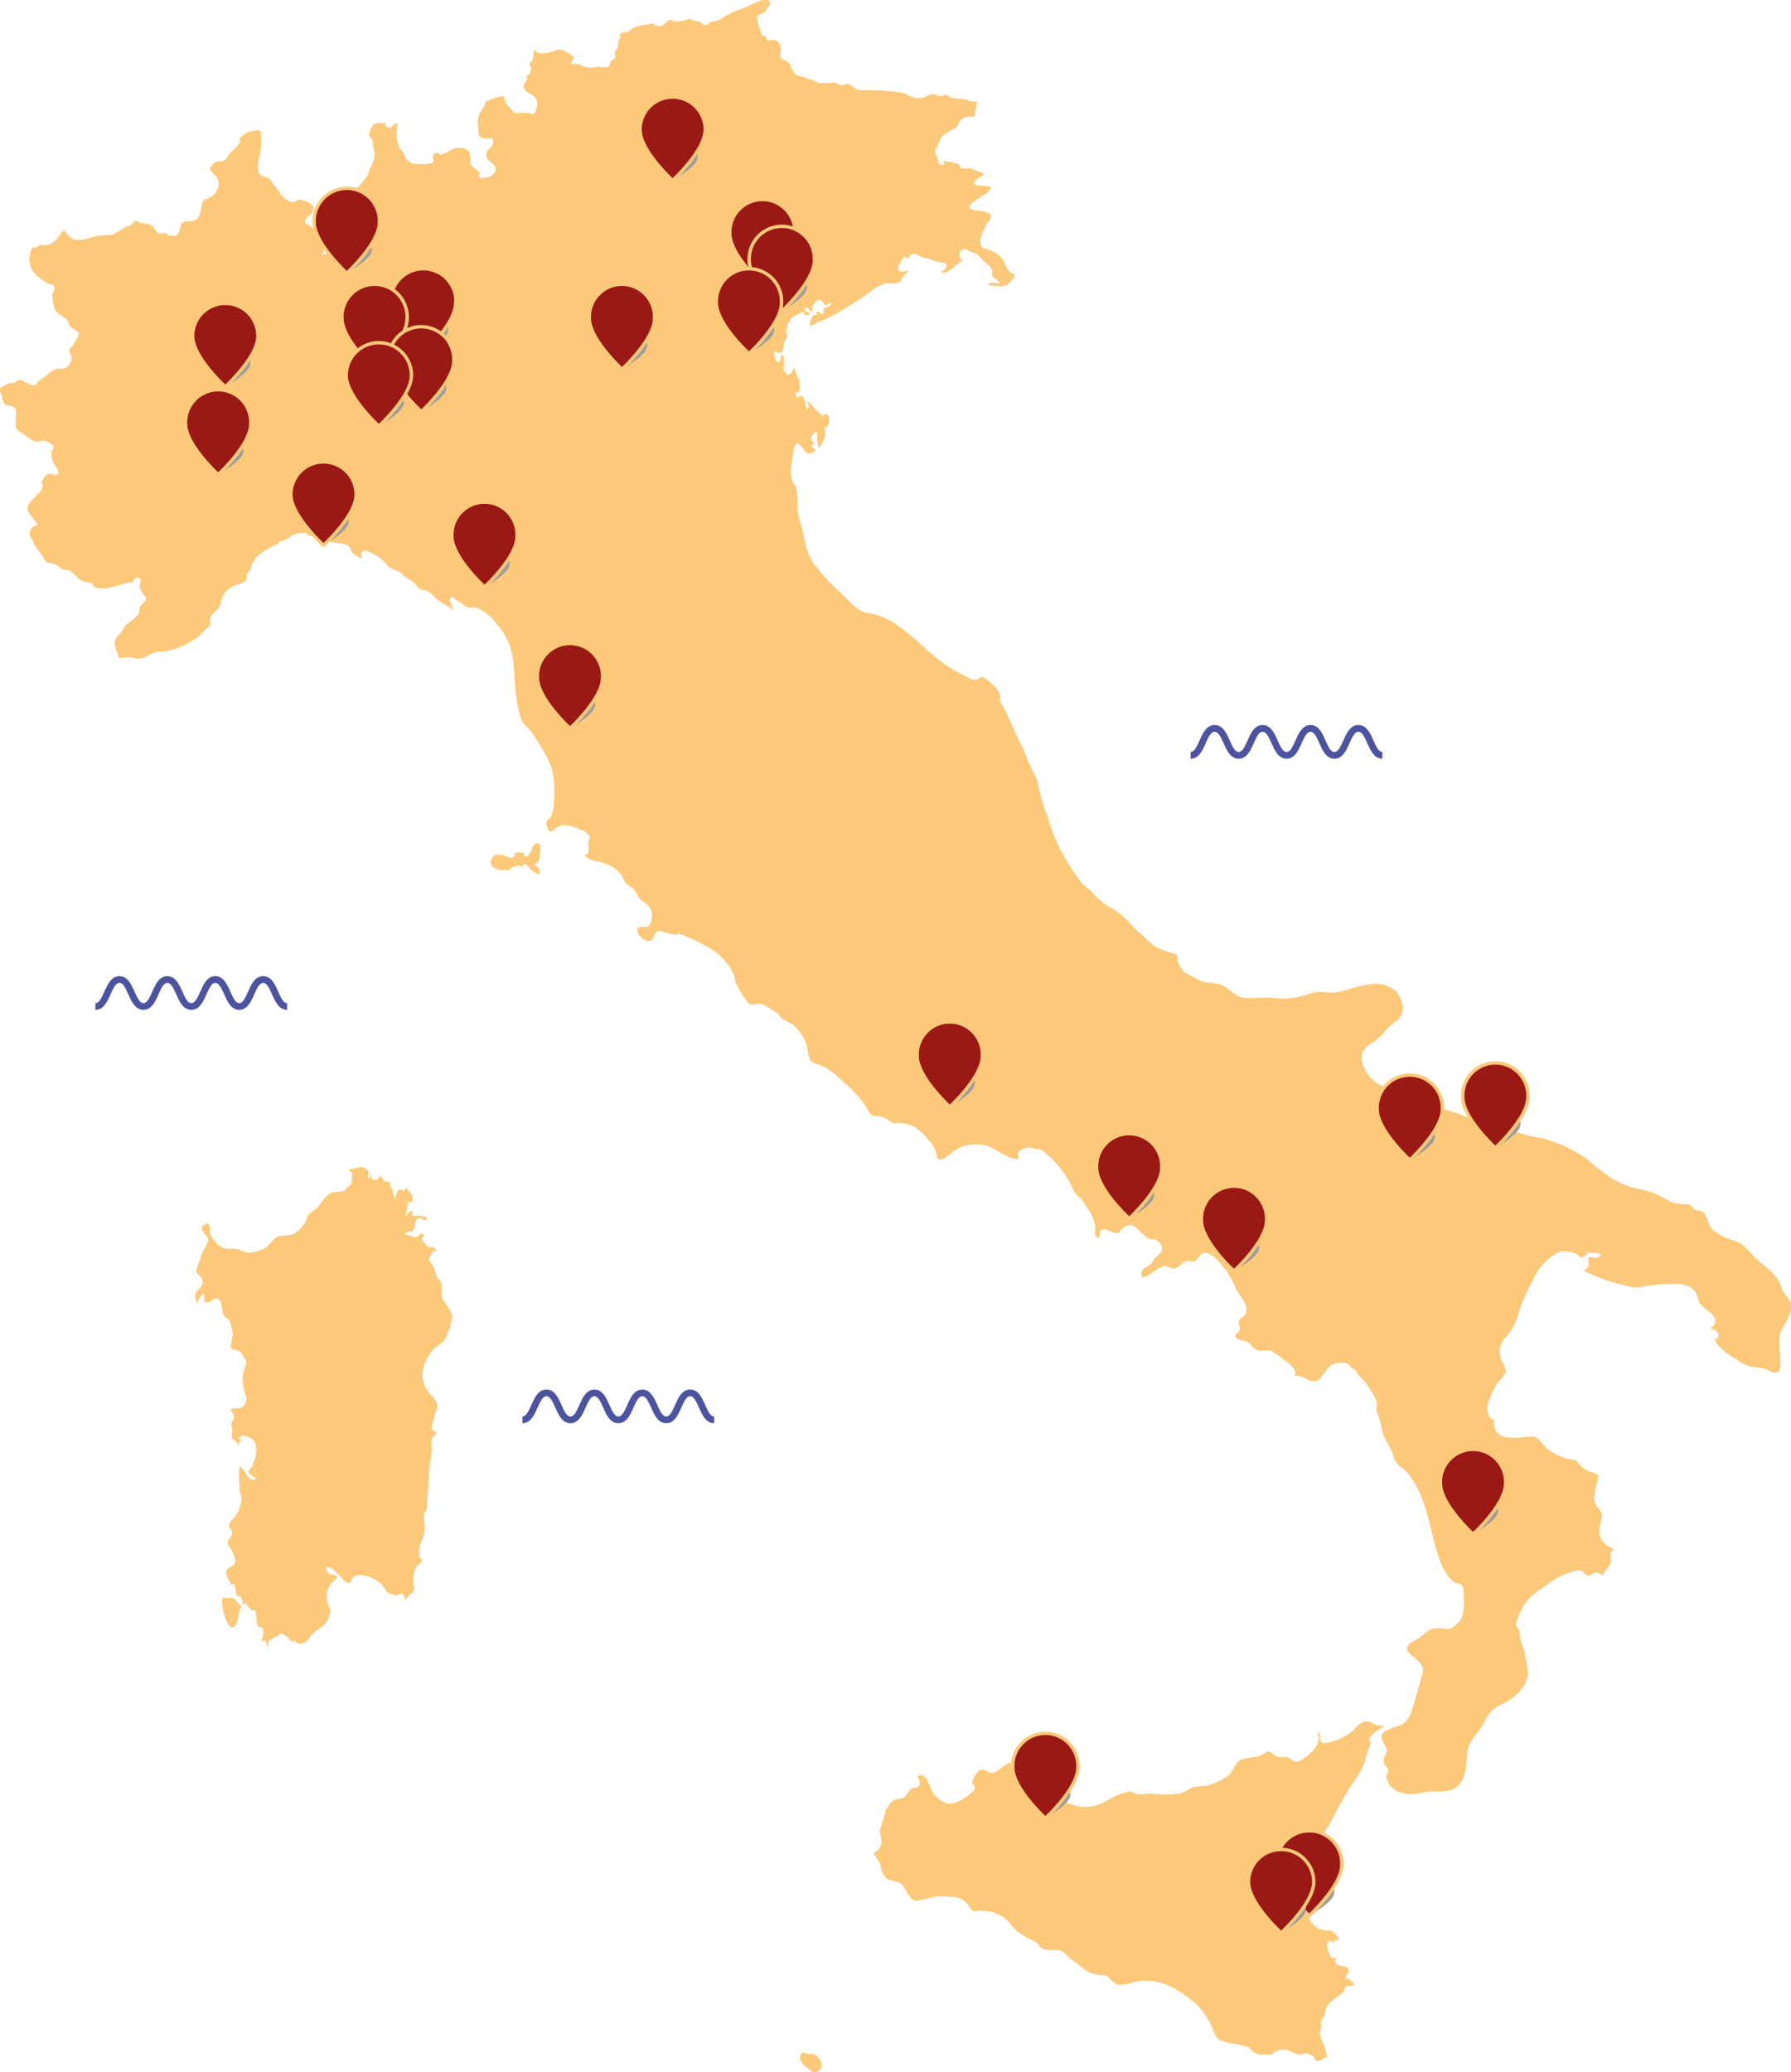 <svg xmlns="http://www.w3.org/2000/svg" viewBox="0 0 265.84 307.47"><defs><style>.cls-1{isolation:isolate;}.cls-2{fill:#fcc97a;}.cls-3{fill:none;stroke:#4c539f;}.cls-3,.cls-6{stroke-miterlimit:10;}.cls-4{mix-blend-mode:multiply;}.cls-5{fill:#9d9d9c;}.cls-6{fill:#9b1915;stroke:#fcc97a;stroke-width:0.5px;}</style></defs><title>sedi</title><g class="cls-1"><g id="Livello_2" data-name="Livello 2"><path class="cls-2" d="M120.74,307.47c-.63-.41-2.79-1.79-1.74-2.77.4-.37.57,0,.88.05.06,0,.8,0,.83,0,1.29.51,2,2.62,0,2.71ZM79.86,129.83c.73-.49-.15-1.26-.56-1.58.84-.45.74-.66.83-1.54,0-.46.38-1.42-.31-1.58s-.83,1.05-1.14,1.42-.17.51-.58.51-.45-.26-.31-.51a5.18,5.18,0,0,0-1.14-.1c-.36.17-.09.67-.68.81s-2.08-1.12-2.9,0,.73,2,1.65,1.79c.31-.05.65.14.92,0s.13-.38.46-.44c.5-.09,1.19-.41,1.46.1.09-.92.77-.29,1.09.15s.72.46,1.21.9Zm49.81,145.29c.24-.49.69-.6.94-1a2.15,2.15,0,0,0,.11-1.64c-.12-.54-.21-.57-.11-1.06a22.76,22.76,0,0,0,.76-2.42c.07-.74-.08-.2.33-.78a5.16,5.16,0,0,1,.76-1c.66-.49,1.43-.1,2-.81.42-.48.36-.79.87-1.07s.8.23,1.13-.53-.81-1.35.21-1.44c1.18-.11,1.26,2.48,2.38,3.31,1.36,1,1.72,1.29,3.47.47a11,11,0,0,0,2.09-1.54c.33-.37-.28-.78-.28-1.16a2.71,2.71,0,0,1,1.12-1.81c.89-.33,1.3.66,2.21.3s1.45-1.43,2.59-1.41c.44,0,1.43,1.2,1.5,1.69.12.94-.35,1.36.94,1.66a2.52,2.52,0,0,0,2.21-.47c1-.76.78,1.16.93,1.45.37.72,2.38,1.6,3.17,1.83a5.74,5.74,0,0,0,4.44-.11c1.32-.59,2.16-1.34,3.61-1.61.34-.06.3-.21.69-.17s.78.33,1.18.39c.9.14,1.48-.27,2.39,0,1.44,0,3.17.23,4.54-.35.38-.16.67-.46,1.06-.6.78-.29,1.67-.12,2.46-.38a8,8,0,0,0,3.09-1.56c.51-.57.79-1.4,1.32-1.94s2-.53,3-.77c.42-.11,1.14-.7,1.52-.72s.66.46,1,.65c.65.35,1.27,0,1.88.28,1,.37.86.95,2,.31s3.29-2.49,2.32-4.11c1.16.2-.43,1.88,1.53,1.57a9,9,0,0,0,3.41-1.49c.8-.56,1.41-1.75,2.52-1.67.5,0,1,.47,1.48.57s.68,0,1,.1c-.17.1-3.2,2-1.89,2.36a19.31,19.31,0,0,0-1,3,11.5,11.5,0,0,1-1.64,2.94,64,64,0,0,0-3.62,6.42c-1.15,1.31-1.16,2.83-1.05,4.5,0,.47-.41.73-.41,1.2a4.88,4.88,0,0,1-.1,1.66c-.39,1.11-1.64,1.64-1.77,3a26.73,26.73,0,0,0,.4,3.39h0a2.7,2.7,0,0,0,2.94,1.84c.52,0,1.32.86,1.44,1.34.09.3-.94-.25-.77.69-.38-.68-1-.58-1,.36a3.45,3.45,0,0,0,.72,1.69c.21.28.57-.22.86.12-.5,0-.43.47-.16.8s.71.18,1,.32.62.05.77.56a.76.76,0,0,1-.34.75c-.09.47-.22.5.31.61a1.43,1.43,0,0,1,.73.64c.19.52.1.18-.17.39-.09.07-.69-.19-1,.17-.14.18-.07.47-.21.62-.86.95-2.77,1.61-2.83,3.34,0,.48-.33.51-.47.92s0,.91-.15,1.35c-.37,1.05.19,1.55.53,2.47a17.61,17.61,0,0,1,.42,1.74c-.71,0-1,.72-1.64.42-.21-.1-.22-.43-.39-.57a4,4,0,0,0-1.15-.52c-1.36.53-1.55-.08-2.88-.47a2.41,2.41,0,0,0-2.15.66,5.24,5.24,0,0,1-2.56-.21c-.34-.15-.47-.54-.77-.74a4.94,4.94,0,0,0-1.3-.42c-1.07-.32-2.42-.26-3.25-.88-.64-.48-.67-1.08-1-1.78a10.68,10.68,0,0,0-2.51-3.6c-2.52-2-4.67-3.44-7.9-3.28-1.07.06-2.65.87-3.66.52s-1.07-1.29-2.18-1.36a5,5,0,0,1-2.7-.84,20.78,20.78,0,0,0-1.75-1.38c-.67-.35-1.08-1.16-1.83-1.43s-2,.21-2.8-.38c-.29-.2-.35-.55-.63-.74-.6-.39-1.28-.61-1.9-1a6.79,6.79,0,0,1-2-1.76,5.46,5.46,0,0,0-4.7-2c-1.17.08-.89.15-1.55-.72a2.82,2.82,0,0,0-2.6-1.34,10.76,10.76,0,0,0-3,.06A8.74,8.74,0,0,1,136,282c-1.14,0-1.43-1.85-2.24-2.47-1-.73-1.87-.19-2.62-1.37a7.24,7.24,0,0,1-.53-1.65,5.84,5.84,0,0,0-.93-1.41Zm-92-55.61c-.68.05-1-.56-1.28-1-.71-1.14-.94-1.33-.92.28,0,.63.11,1.31.06,1.92s.28,1,.32,1.61a4.9,4.9,0,0,1-.75,2.37c-.24.44-1.24,1.27-1.11,1.7s.53.66.45,1.24c-.06.41-.43.53-.54.86-.25.71,0,.71.37,1.37a4.19,4.19,0,0,1,.6,1.37c.34,1.22-.89,1-1.27,1.83-.26.54.48,1.51.76,2.12.64-.74.61,1.23.76,1.48s.56,0,.74.6c.1.31.34.71.06,1s-.85-1-1.4-1.17c0,0-.94,0-1,0-.28.05-.39-.44-.54.34s.62,3.92,1.42,4c1.28.06.67-2.9,1.82-3.44.72-.34.18,0,.48.26a5.42,5.42,0,0,0,.68.6c.4.25.47-.24.63.65.09.49,0,.91.15,1.42.19.73.64.27.85.77s0,.75,0,1.13-.25.23-.12.54.47,0,.53.12c.23.32,0,.7.42.81-.28-1.23,1-1.13,1.66-1.81.48-.5,1.65,1,1.95,1.26,0-.13,0-.28,0-.4.76.26.68.79,1.52.47s1.07-1.15,1.67-1.63,1.6-1,2-1.81a5.19,5.19,0,0,0,.33-1.06c.11-.64,0-.48-.16-1.06a3.29,3.29,0,0,1-.19-2.33,3.77,3.77,0,0,1,1.11-1.52c.63-.63.19-.55-.13-.73s-.5.06-.77-.2c-.12-.11-.58-.71-.4-.93.33-.4,1.56.89,1.79,1.05.41.3,1.1,1.51,1.71,1.25.14-.06.31-.75.6-.93a1.57,1.57,0,0,1,1.09-.21,5.12,5.12,0,0,1,2.14.71,7.83,7.83,0,0,1,1,.76c.25.26.42.79.63,1a4.53,4.53,0,0,0,1.19.52c.38.05.83-.38,1.22-.14s.2,1.36.63.47c.24-.47.65-.5.9-.9.37-.6,0-1,0-1.55a4.22,4.22,0,0,1,.41-1.95c.17-.39.73-.69.84-.93.25-.56-.14-.18-.31-.78-.37-1.2.59-2.62.77-3.8s-.53-2.17.32-3.21c.12-2.26.3-4.46.43-6.69a12.92,12.92,0,0,0,.3-2.71,2,2,0,0,1,.18-1.35c.2-.27.52-.12.47-.56s-.46-.07-.62-.5a2.5,2.5,0,0,1,.15-1.17,16.29,16.29,0,0,1,.51-1.67c.52-1.55-.86-2-1.55-3.27-1.07-2-.35-4,1-5.64.51-.63,1.39-1,1.81-1.6a8.87,8.87,0,0,0,.87-2.32c.22-.93.31-1.23-.11-2-.52-.91-1.15-1.44-1.27-2.45a7.83,7.83,0,0,0,0-1.61c-.14-.36-.48-.52-.63-.85-.28-.6-.36-1.16-.68-1.71a7.72,7.72,0,0,1-.51-.94c-.06.05,0,.13-.08.19-.07-.36.47-1.08.64-1.42,0-.11.67.15.43-.2a.91.91,0,0,0-1.1-.35h0c-.32-.35-.65-.74-1-1.12-.18-.21.73-.73,0-.93-.31-.09-.56.51-.9.54s-.82-.32-1.16-.34c-.83-.07-.32-.35,0-.47.69-.23.46.33.87-.4s0-1.56.94-1.64c.31,0,.65.68,1,.15.17-.29-.61-.4-.85-.46-.85-.22-1.39.39-1.32-.6,0-.61-.86.48-.69.42-.61.21-.18,0-.13-.47a3.29,3.29,0,0,1,.19-1c.08-.14,0-.33.1-.48s.35.26.52-.05c.38-.72-.49-1.53-.93-2-.2.78-.72.05-1.15.33-.1.07-.4,1.18-.53,1.4-.14-.43-.11-.89-.26-1.3a1.39,1.39,0,0,0-.36-.59c-.3-.22.23-.36,0-.59s-.92,0-1.13-.57-.78-.41-.7.18c-.19-.08-.75,0-.87-.12s-.13-.42-.32-.67a5.57,5.57,0,0,0-.14.71c-.42-.34.12-.75-.1-1.22s-.85-.6-1.11-.66a12.69,12.69,0,0,1-1.72.34c-.18.23.29.28.42.66,0,.09,0,1-.06,1.06-.14.82-.42.65-.8,1.13-.67.83-1.24.33-2.12.63s-1.42,1.3-1.93,1.93-1.28.92-1.66,1.44c-.17.24-.18.72-.43,1.05a5.52,5.52,0,0,1-1.63,1.7c-.7.31-1.56.11-2.34.4-1,.4-1,1-1.79,1.61a5.5,5.5,0,0,1-2.29.76c-.89.12-1.3-.37-2.1-.51s-1.51.11-2.3-.32a4.71,4.71,0,0,1-1.58-1.82c-.18-.46.12-2.24-.92-1.49s.39,1.41.54,2-.51,1.54-.8,2.12a20.07,20.07,0,0,0-.71,2.06c-.3.8-.46.68.23,1.38.46.46.54.54.47,1.16s-.63.79-1,1.39c-.25.45.05,1.2.27,1.59a3.51,3.51,0,0,1,.46-1.09c.79-.89.43.13.53.38.22.51-.15.63.64.51.42-.06.81-.67,1.3-.53.86.24.53,1.92,1.06,2.6.31.39.58.29.82.83a16.23,16.23,0,0,1,.38,1.6h0c.18.64-.54,2-.11,2.42.27.24.68.13,1,.3.68.36.7.94,1.14,1.5-.08.78-.41,1.47-.52,2.23a7.1,7.1,0,0,0,.41,2.75,1.55,1.55,0,0,1-.45,1.85c-.49.37-1.36.09-1.68.34s.53.54.43,1.32c0,.3-.41.48-.39.8s.14.62.15.93-.19.91,0,1.26c.31.57.79.25.8,1.2a4.47,4.47,0,0,1,.55-1.06c-.17,0-.27,0-.42,0,.17-.92,1.74-.39,2.18.14.75.88.47,3-.36,3.82.14-.15.33-.29.47-.45-.06.44-.88,1-.78,1.41.13.57,1.61.83.74,1.13ZM149.82,42c.27-.4,1-.93.72-1.39-1.08-.12-1.18-1.36-1.67-2.08a4.62,4.62,0,0,0-2.76-1.66c-1.27-.39-.22-2.81.58-3.95s.58-1.38-1.94-1.72,1.26-2.06,1.94-2.75.69-.8-1.25-.91-.12-1.15.45-1.49-1.23-.78-1.23-.78l-.68-.36a2.69,2.69,0,0,1-1.22.08c-.3-.15-.27-.57-.64-.7a16.13,16.13,0,0,0-2.14-.41c.22.25.32.56-.14.59s-.51-.44-.66-.88-.71-1.45-.1-1.68c.08-.2.65-1.62.66-1.62a11.28,11.28,0,0,1,2-1.26c.65-.3.47-1,1-1.37a2.49,2.49,0,0,1,1.85-.31c.22-.8.29-1.55.46-2.35-.81.26-1.62-.31-2.42-.35s-1.67,0-2.11-.68a1.74,1.74,0,0,1-1.71.08c-.74-.32-1.2.29-1.77.44-1.51.4-2.14-.59-3.44-.78a32.66,32.66,0,0,0-5.23-.32,2.41,2.41,0,0,1-1.27-.17c-.54-.24-1.08-1.11-1.81-.62a2.67,2.67,0,0,1-1.48-.4,10.06,10.06,0,0,1-1.9.13c-.66.06-1.23-.62-2-.61-.58-.42-1.35-.26-1.93-.82a4.67,4.67,0,0,1-.77-1.4c-.27-.56-.54-.35-.9-.64s-.49-.06-.51-.8c0-.33.2-.56.13-.88-.2-1-.58-1.17-1.35-1.27-.36-.05-.19.21-.64,0-.29-.14-.13-.56-.61-.6-.26,0-.54-1-.68-1.45s-.41-1.25-.2-1.51.72-.27,1-.52a3.93,3.93,0,0,0,.87-1.43c-.31-.78-1.4-.29-2-.13a30.23,30.23,0,0,1-3.32,1.45A18.7,18.7,0,0,0,106.66,3c-.38.15-.8.13-1.18.28s-.34.5-.89.42c-.39-.07-.48-.53-1-.55a3.47,3.47,0,0,1-1.35-.38,4,4,0,0,1-2,.43c-.72-.14-.47-.56-1.23,0s-.65.87-1.7.59c-.29-.08-.17-.34-.56-.3a5,5,0,0,1-.92.18,6.23,6.23,0,0,0-2,.55,1.35,1.35,0,0,1-1.2.58c-.81-.06-.59.86-.59.86-.37.49-.19.8-.36,1.39-.06.24-.33.4-.4.66s.11.59,0,.89-.46.26-.59.47-.19.68-.32.77c-.45.34-1.4,0-2,.11a2.91,2.91,0,0,1-1.79-.12c-.19-.07-.69-.33-.83-.35s-.71.07-.7.07c-.64-.39,0-.4.12-1.12a6.14,6.14,0,0,0-1.37-.82,1.46,1.46,0,0,0-1.49-.06c-1,.32-2.27.72-3.06-.17A8.22,8.22,0,0,1,79,9c-.08.24-.4.17-.39.49s.22.44.21.63a1.8,1.8,0,0,1-.2.81c-.06.16-.37.18-.45.35s.15.31.1.42a9.37,9.37,0,0,0-.54,1c.1.94.59,1,1.11,1.3,1.14.68,1.12,1.78.35,3A4.59,4.59,0,0,0,77,16.75c-.81.18-.88-.34-1.33-.78a2.76,2.76,0,0,1-.68-.91c-.12-.23,0-.62-.32-.77s-2.15.65-2.58.73c-.07.91-.7,1.28-1,2a4.65,4.65,0,0,0-.11,1.9c0,.6-.16,1.46.9,1.62.56.09,1.6-.36,1.28.78-.19.69-1.26,1-.95,2,.2.61,1.33,1,1.38,1.69s-.83,1.31-1.42,1.31c-.44,0-.6.35-1-.05-.19-.21.08-.43,0-.59-.24-.52-1.29-.93-1.32-1.41,0-.65,0-1.58-.4-1.95a2.16,2.16,0,0,0-2.09-.24c-.51.11-1.67,1-2,.86s-.51-.54-.93-.05.11.83-.19,1.18-1.79.31-2.31.26A1.88,1.88,0,0,1,60,22.87c-.14-.44-.48-.56-.68-.91a11.36,11.36,0,0,1-.41-1.21,8.58,8.58,0,0,1,0-1.68c0-.48.34-.91-.29-.7s-.33,1-1.34.36c-.24-.16.15-.37-.09-.44a4.68,4.68,0,0,0-1.7.1,3.37,3.37,0,0,0-.69,1.53c0,.57.56.61.55,1.3s.38,1.35.23,2.08c-.21,1-.82,1.8-1,2.79-.67.52-1,1.48-1.65,1.85-.69.22-1.17,1-1.63,1.52h0c0,.73.17,1.19-.48,1.71-.4.32-1.16.19-.92,1s.06.59-.09,1.28.06.72.27,1.47c1.37.86,1.15,1,.5,2.36-.82,1.78-1.33-.23-2.76.58a2.9,2.9,0,0,0,.08-2.26c-.48-.42-.22-1.14-.79-1.42a6.64,6.64,0,0,1-1.27-.8c-.22-.19-.41,0-.54-.31s.24-.8.47-1c.47-.31.93-.87.67-1.46h0c-.29-.55-2-1.26-2.37-.86-.81.69-2.14-.42-2.48-1.07s-.93-1.19-1.38-1.86-1.33-.49-1.78-1.11a5.3,5.3,0,0,1,.06-2.41,10.75,10.75,0,0,0,.23-3.72c-.4-.46-.94-.18-1.49-.06a1.55,1.55,0,0,0-1.16.63c-.14.13-.38.16-.48.32s.11.48.09.51c-.43.89-1.58,1.56-2.09,2.57a1.44,1.44,0,0,1-1.17.38h0c-.44,0-1.26.67-1.23,1.19,0,.27.87.92,1,1.2.84,1.63-.51,3-2,3.39-.59,1.14-.12,3.18-2.14,3.12-1.76-.05-.94,1.34-1.9,2.17a9.72,9.72,0,0,1-1.11-.07c-.14,0-.39-.33-.47-.35-.3-.05-.88.12-1.13,0s-.63-1-1.13-1.23-1.33-.14-1.92-.52-.67.86-1.54.71a15.66,15.66,0,0,1-1.93,1.16c-1,.33-2.15.13-3.19.47a5.61,5.61,0,0,1-1.94.43c-1.27,0-1.47-.46-2.34-1.49-.86,1-1.27,2.11-2.74,2.31-.31,0-.6-.11-.87-.07.13,0-.42.41-.4.4-.21.12-.46-.32-.7.11a4.58,4.58,0,0,0-.37,1.51,3.27,3.27,0,0,0,1.48,2.84c.33.25.81.57,1.2.82s.78,0,1,.49-.33.86-.3,1.33A9.05,9.05,0,0,0,8,45.49c.28,1.13,1.27,1.32,2,2,.22.32.22.76.46,1s.61.35.87.59c.49.46.41.14.24.82a5.89,5.89,0,0,1-.7,1.25c-.2.38-.51.36-.57.81s.31.78.33,1.14a1.79,1.79,0,0,1-1,1.53c-.44.22-.47,0-1.14.1a3.55,3.55,0,0,0-1.63,1c-.34.28-.85.54-1.17.84s0,.5-.63.6-1.46-.85-2.25-.76c-.42,0-.42.48-1,.4s-1.23.48-1.67.7-.07.66.09,1.09a12.5,12.5,0,0,0,.32,1.21c.48.63,1.31.18,1.73.82a6,6,0,0,1,.06,1.75c-.07,1-.18,1.24.92,1.87.72.41,1.17,1.06,2,1.22s1.11-.43,2,.2c.23.17.61.36.68.68s-.28.42-.3.76a3.59,3.59,0,0,0,.95,2.54c.18,1,0,.91-.88.69s-1.21.57-1.56,1.16c1,1.7-2.59,2.54-2,4.34.1.32,1.47,1.9,1.36,2-.44.34-.65.16-.93.69s-.21,1.3.25,1.54c.16,1,1.13,1.79,1.57,2.62.58,1.08.62.67,1.74,1,.44.13.78.63,1.16.78s.65,0,1.09.25c.64.4,1.12,1.11,1.81,1.46.43.21.87.15,1.31.33s.32.59.64.67c1.44.37,3.62-.32,4.91-.79.18-.06.38.1.57,0s.09-.39.32-.49.54-.38.84,0-.12.82-.09,1.09a4,4,0,0,0,1,1.69h0c-.1.73-.66.86-.93,1.36-.17.3,0,.67-.17.95a5.6,5.6,0,0,1-1.45,1.38c-.55.44-.51.3-.88,1a3.18,3.18,0,0,1-.76.94c-.95,1-.24,2,.17,3.35h0a8.1,8.1,0,0,1,2-.09,2.74,2.74,0,0,0,1.2.12c.95-.18,1.77-1,2.79-1,2,.08,5.84-1.7,6.89-3.44,1.15-.48.33-.77.71-1.66s1.19-1.05,1.45-2c.4-1.42.68-2.13,2.16-2.73.41-.16,1.29-.32,1.55-.67s.13-.67.27-1,.42-.58.54-.89a3.85,3.85,0,0,1,1-1.8,9.58,9.58,0,0,1,3-1.77c.26-.62.67-.41,1.14-.63s.68-.49,1-.7,2.23-.66,2.38.07c.35,0,1.86.26,1.92.32a5.12,5.12,0,0,0,2.18.73,5.45,5.45,0,0,1,1.76.41c.47.29.39.71.64,1a3.6,3.6,0,0,0,1.47.93c-.68-2.42,2.45-.37,3.13.33s.67.9,1.35,1.22,1.34.38,1.74,1.08a15.88,15.88,0,0,1,1.54,1c.26.21.4.6.58.75.57.47,1,.2,1.67.65s.87.85,1.38,1.23,1,.61,1.55.92c.32.2.19.81.43.26,0,0-.08-.67-.1-.75-.08-.39-.44-.26-.21-.74s.23-.3.64,0,1.08.72,1.6,1.09c.86.6,1-.06,2,.4a7.45,7.45,0,0,1,2.73,2.33h0A9.63,9.63,0,0,1,76,97c.39,2.25.35,4.54.68,6.8a17.3,17.3,0,0,0,.7,3c.42.86,1.31,1.4,1.85,2.3,1,1.6,2.38,3.59,2.81,5.51a14.78,14.78,0,0,1,.18,4.3,5,5,0,0,1-.48,2.28c-.42.59-.87.62-.49,1.61.46,1.2,1.11.1,1.58-.15,1.06-.56,2.67.15,3.65.57a1.91,1.91,0,0,1,.95.77c.28.5-.09.53-.11,1,0,.61.35,1.67-.53,1.89.44.87,2,.87,2.89,1.2a4.88,4.88,0,0,1,2.5,1.7c.53.78.43,1.23,1.31,1.71s.83,1.06,1.49,1.87c.5.6,1.26.69,1.62,1.59a2.77,2.77,0,0,1-.23,2.35c-.6.64-1.93-.36-1.73,1,.09.55,1.19,1.47,1.73,1.31,1.07-.32.44-1.51,1.66-1.47a5.59,5.59,0,0,1,1.2.38,6.83,6.83,0,0,0,1.36.15c.12-.5.2,0,.51,0,.48.14,1,.45,1.54.61a27.34,27.34,0,0,1,3.53,1.92c1.06.75,3,3,2.94,4.36a14.82,14.82,0,0,0,1.58,2.75c.79,1.26,1,.52,2.18.62a3.29,3.29,0,0,1,1.25.6c.37.26.82.48,1.15.72.48.34.63.85,1.18,1.12a8,8,0,0,1,1.31.73,6.3,6.3,0,0,1,1.87,2.76c.29.67.26,1.94.67,2.47s1.66.72,2.26,1.06a22,22,0,0,1,2.82,2.3,16.25,16.25,0,0,1,3.19,3.58c.53.81.42,1.18,1.39,1.3a3.25,3.25,0,0,1,1.77.51c.42.27.87.86,1.37.51,2.21,0,3.53,1,4.84,2.7a4.31,4.31,0,0,1,1.06,2c.09,1.48,1.51.36,2.09-.1a5.71,5.71,0,0,1,6-.95c.6.26,3.66,2.28,4.13,1.58.11-.15-.37-.49.05-1a3.17,3.17,0,0,1,.95-.54,4,4,0,0,1,1.48.19c.49.09.62-.16,1.16.33a16,16,0,0,1,4,4.76c.42.73.4,1.21,1.07,1.79a7.57,7.57,0,0,1,1.48,1.92,6,6,0,0,1,1.17,2.94c0,.21-.13,1,0,1.11.73,1,.65-.37.68-.43.46-1,1.15-.25,2.11,0s.46.13,1.08-.47a3.56,3.56,0,0,1,1-.65c.88-.12,1.54.72,2.1,1.24a5,5,0,0,0,1,.8c.32.14.73,0,1,.15.65.3,1.33,1.27.73,1.91a12.25,12.25,0,0,0-.9.87,6.25,6.25,0,0,1-.58.84c-.66.58-1.32.35-1.38,1.54s2.18-.76,2.59-1h0c.39,0,.62-.29.91-.29s.75.31,1.17.36c.72.06,1.05-.39,1.5-.8.77-.7.83-.11,1.66-.28.6-.12.63-.84,1.19-1.11,1.33-.63,2.86,1.66,3.62,2.6a13.68,13.68,0,0,1,1.38,2.62c.6,1.17,2.4,2.8,1.16,4.08-.44.46-.68.23-.75.91,0,.43.3.68.12,1.17s-.82.42-.57,1c.18.42,1.2.51,1.63.69.8.32.95,1.16,1.76,1.31,1.07.2,1.47-.42,2.47.41.64.53,3.89,2.45,2.79,3.33a3.83,3.83,0,0,1,1.61.33,4.11,4.11,0,0,0,.88.41c1.22.31,1.4-.38,2.09-1.22s.8-1.29,1.86-1.41a3,3,0,0,1,1.11,0c.67.17.54.24,1.06.76.71.17.72.91,1.24,1.31a7.26,7.26,0,0,1,1.5,1.92,6.93,6.93,0,0,1,.92,1.77c.11.78-.2.92.14,1.7a14.74,14.74,0,0,1,.72,2.68,7.94,7.94,0,0,0,1.08,2.28c.55,1.07.62,2.23,1.55,2.91a6.19,6.19,0,0,1,1.46,1.43c2.8,3.77,2.89,8.39,4.51,12.69a7.84,7.84,0,0,0,1.8,2.87c.57.5,1.25.19,1.59,1a4.78,4.78,0,0,1,.09,1.26c.07,1.19.1,3.13-.87,4-.73.63-1.05,1-2,.82a4.32,4.32,0,0,0-1.86.07,6.49,6.49,0,0,0-1.68,1.18c-.6.42-1.47.67-1.87,1.31-.82,1.32,2.48,2.05,2.22,3.78-.35,1.39-.7,2.74-1.14,4.1-.63,2-.75,3.73-3.19,4.19-.5.26-1.52.55-1.76,1.13-.31.76.54,1.4.69,2.05s-.5,1.24-.42,1.92c0,.5.49.7.62,1.17s-.16.45-.21,1a2.48,2.48,0,0,0,.91,1.74c1.27,1.12,2.94,1,4.47.69s2.8,0,4.16-.37c1.77-.48,2.28-2.72,2.36-4.4a12.84,12.84,0,0,1,.17-1.64c.25-1.21,1.25-2.13,1.92-3.16.45-.7.8-1.5,1.29-2.17a5.43,5.43,0,0,1,2.2-1.51c1.63-.85,3.3-2.41,3.53-4.32a23.74,23.74,0,0,0-.67-3.84,8.33,8.33,0,0,1-.61-2.44c0-.51-.41-.61-.46-1-.1-.68.59-1.78.84-2.4.64-1.52,2.43-2.74,3.82-3.66a11.19,11.19,0,0,1,4.39-2.05c1-.13,1,.76,1.75.78.4,0,.53-.56,1.16-.44.37.07.65.05.74.5.32-.61,1.07-1.32,1.29-1.91.33-.9-.48-1.43.55-2.07-1.35-.56-2.44-1.47-2.18-3.22a9.36,9.36,0,0,0,.35-1.92c-.09-.68-.81-1.05-1-1.71-.38-1.23.24-2.48.38-3.66.08-.68.3-.28-.17-.66a5.26,5.26,0,0,0-1-.33,4.88,4.88,0,0,1-2.07-1.71,8.44,8.44,0,0,1-4.25-1.7c-.63-.48-1.18-1.62-2-1.83a9.34,9.34,0,0,0-1.82.15c-1.27.11-3.31.24-3.92-1.17a2.88,2.88,0,0,1-.13-1.13c0-.52-.45-.38-.68-.69a2.85,2.85,0,0,1,0-2.72,10.65,10.65,0,0,1,1.07-2.2c.33-.5,1.29-1.32,1.31-1.94s-.6-1.3-.73-1.92a3.05,3.05,0,0,1,.53-2.86,8.09,8.09,0,0,0,2-3.39,22.09,22.09,0,0,1,2.22-5.21,8.1,8.1,0,0,1,2.72-3.56,4.19,4.19,0,0,1,1.62-.81,4,4,0,0,1,2.1.37c.43.2.4.55.92.49s1-1.15,1.34-.57c-.11-.18,2.53,0,.81.66-.32.11-.81-.2-1.09-.08-.64.27-.11,0-.13.52s.12.49-.14,1c-.14.29-1,.38-.13.7a27,27,0,0,0,5,1.8c.54.08,1.06.32,1.59.41a6.35,6.35,0,0,0,2.11-.14,27.36,27.36,0,0,1,4-.34,5.19,5.19,0,0,1,2.73.53c.83.53.85,1,1.13,1.89.45,1.43,3.23,2,2.34,3.7-.08.16-.85.51-.4.58a1,1,0,0,1,.78.35c.38.42.23.6.16,1.06,0,.11-.37-.11-.38,0-.1,1.08,2.34,2.64,3.12,3.08a5.53,5.53,0,0,0,2.41,1.13,6,6,0,0,1,2.14.42c.63.26,1,.64,1.72.31.46-.56.24-1.85.25-2.58a22.15,22.15,0,0,1-.12-2.33,4.15,4.15,0,0,1,.47-1.58,10.31,10.31,0,0,0,.93-1.78c.23-.7.6-1.18.33-1.94s-1.2-1.46-1.42-2.26c-.59-2.16-2.44-3-3.94-4.51a20.88,20.88,0,0,0-2-2,10.93,10.93,0,0,0-2.25-.87,9.39,9.39,0,0,1-1.72-1c-1-.81-.76-1.13-1.2-2.1-.35-.78-.74-1.09-1.53-1-.37,0-.69-1-1.4-.93a8.77,8.77,0,0,1-1.44-.09c-1.13-.13-2.2-1.08-3.27-1.48a17.92,17.92,0,0,0-2.89-.8,11.59,11.59,0,0,1-5-2.53,15.93,15.93,0,0,1-2.15-1.75,21.67,21.67,0,0,0-5.45-2.76c-1.11-.42-2.33-.5-3.47-.81a13.93,13.93,0,0,0-2.27-.56c-1.14-.13-2.35-.9-3.55-1.12a5.57,5.57,0,0,1-2.68-.78A14.78,14.78,0,0,0,215,164.8c-1.76-.8-3.59-1.42-5.4-2.09a19.23,19.23,0,0,1-4.14-1.45,5.33,5.33,0,0,1-3.19-3.41c-.55-2,.45-2.47,1.91-3.48a7.26,7.26,0,0,0,1.49-1.49,19.54,19.54,0,0,1,1.82-1.59,2.34,2.34,0,0,0,.69-2.19,4.78,4.78,0,0,0-1.05-2.1c-2.63-2.19-5.73-.31-8.72.21-1.17.21-2.46-.28-3.52.08a16.52,16.52,0,0,1-2.5.69,10.78,10.78,0,0,1-3.26.07c-1.47-.13-3,.09-4.47,0-1.63-.25-2.39-1.77-3.85-2.07a11.64,11.64,0,0,0-1.65-.21c-1-.06-2.28-1.07-3.22-1.4a4.16,4.16,0,0,1-1.13-1.83c-.14-.59.11-.85-.56-1.07a16.41,16.41,0,0,1-2.76-1,16.82,16.82,0,0,1-2.09-1.88,9.09,9.09,0,0,1-1.61-1.55,11,11,0,0,0-3.62-2.74,25.61,25.61,0,0,1-2.52-2.37c-1.26-.64-2.36-2.78-3.13-3.9a26,26,0,0,1-3-6.82A25.77,25.77,0,0,1,154,116c-.29-1.13-1-2.06-1.44-3.17a20.91,20.91,0,0,0-1.38-3.11l-1.88-4.09c-.2-.55-.6-1-.81-1.48s0-.89-.13-1.25c-.22-.77-1.59-1.87-2.36-2.39-.38-.26-.75.34-1.2.37-.66,0-1.67-.66-2.25-.93A22.55,22.55,0,0,1,138.27,97c-2.59-2.21-5.74-5.55-9.21-6-1.78-.14-3-1.89-4.26-3a29.42,29.42,0,0,1-4-4.41c-1.13-1.32-1.37-3.73-1.79-5.34a10.52,10.52,0,0,1-.62-2.7,11.65,11.65,0,0,0-.28-3.34c-1.08-1.12-.72-3.31-.4-4.68.08-.38.12-2,.82-1.66s.93,1.79,2,1.33,0-.76-.06-1,.43-.17.38-.34-.27-.34-.27-.37c0-.24-.34-.29-.16-.67s1-1.32.9-.26a4.17,4.17,0,0,0,.21,1.91,4.51,4.51,0,0,0,1-2.08c0-.41-.33-1.31.25-1,.34-.62.63-2.22-.58-1.94.74,1-.85-.39-1.11-.7a9.17,9.17,0,0,0-1.48-1.44c.33.44.53.69.31,1.24s-.35-.6-.41-.84c-.15-.6-.46-1.33-.91-.81s-.74-1.17,0-.67a4.65,4.65,0,0,0,0-1.86,3.83,3.83,0,0,1-.6-1.9,4.08,4.08,0,0,1-.68,1c-.42.14-.62.1-.92-.46s.45-2.11-.45-2.33a4.06,4.06,0,0,0-.08.69c-.65,1-.87-.51-1-1,.23-.62.38.12.85,0,.72-.15.55-1.11.68-1.61.08-.28.49-.64.51-1,0-.11-.26-.23-.24-.46s.12-.41.15-.61a2.33,2.33,0,0,1,1.52-2c.39-.2.36-.37.84-.35.23,0,0,.39.41.4,1.41,0-.06-.55-.2-.71s.2-.41.25-.42.38.3.47.32.13.42.46.18-.17-.33-.1-.45c.34-.55.76-1.41,1.39-1.11.32.14.34.69.8.76,0,0,1-.76.6-.09-.25.39-.76.31-1,.6a1.19,1.19,0,0,0,0,.61c-.59.63-.14-.32-1.07-.12-.14,0,.29.57-.14.43-.23-.08-.17-.09-.32.08a3.2,3.2,0,0,0-.54,1c-.11,1,.54.3,1.23,0s1.46-.62,2.15-1a50.68,50.68,0,0,0,5.55-3.49,6.18,6.18,0,0,1,2.4-1.29c.63-.12,2,.36,2.33-.63.19-.59.78-.8,1-1.32-.62.23-1.88.53-1.5-.64a8.22,8.22,0,0,1,1-1.43c.93.83.23-.3,1.3-.37.52,0,1,.54,1.54.61.9.1,1.86.72,2.74.65,1.1.35.43,1.17-.31,1.41,1,.66,2.39-1.3,3.31-1.68-.93-.28-.52-2.06.61-1.59.6.5,1.35.36,1.89,1.08s1.26,1,1.67,1.63.08.69.17,1.14c0,.12.62.49.76.72s.59.07.21.39c-.19.16-.46-.11-.65-.07-.42.11-.71-.25-.91.39h0C147.56,42.32,149.1,42.81,149.82,42Z"/><path class="cls-3" d="M42.62,149.33c-1.78,0-1.78-4-3.56-4s-1.78,4-3.55,4-1.78-4-3.55-4-1.78,4-3.56,4-1.78-4-3.56-4-1.77,4-3.55,4-1.78-4-3.56-4-1.78,4-3.57,4"/><path class="cls-3" d="M106,210.66c-1.78,0-1.78-4-3.56-4s-1.77,4-3.55,4-1.78-4-3.55-4-1.78,4-3.56,4-1.78-4-3.55-4-1.78,4-3.56,4-1.78-4-3.56-4-1.78,4-3.56,4"/><path class="cls-3" d="M205.19,112.07c-1.78,0-1.78-4-3.56-4s-1.78,4-3.56,4-1.77-4-3.55-4-1.77,4-3.55,4-1.78-4-3.56-4-1.77,4-3.55,4-1.78-4-3.57-4-1.78,4-3.56,4"/></g><g id="Livello_3" data-name="Livello 3"><g class="cls-4"><path class="cls-5" d="M198,281.08c-.34,1.26-3.67,3.15-3.67,3.15s-2.25-2-2-3.21a3.11,3.11,0,0,1,3.23-2C197.17,279,198.33,279.81,198,281.08Z"/></g><path class="cls-6" d="M199.16,276.69c0,3.12-4.84,7.54-4.84,7.54s-4.83-4.42-4.83-7.54a4.84,4.84,0,1,1,9.67,0Z"/><g class="cls-4"><path class="cls-5" d="M193.79,283.63c-.34,1.26-3.67,3.15-3.67,3.15s-2.25-2-2-3.21,1.66-2,3.23-2S194.13,282.37,193.79,283.63Z"/></g><path class="cls-6" d="M195,279.24c0,3.12-4.84,7.54-4.84,7.54s-4.84-4.42-4.84-7.54a4.84,4.84,0,1,1,9.68,0Z"/><g class="cls-4"><path class="cls-5" d="M222.32,224.49c-.35,1.26-3.67,3.14-3.67,3.14s-2.26-1.95-2-3.2,1.65-2,3.23-2S222.66,223.22,222.32,224.49Z"/></g><path class="cls-6" d="M223.48,220.1c0,3.12-4.83,7.53-4.83,7.53s-4.84-4.41-4.84-7.53a4.84,4.84,0,1,1,9.67,0Z"/><g class="cls-4"><path class="cls-5" d="M225.62,167.16c-.34,1.26-3.67,3.15-3.67,3.15s-2.25-2-2-3.21a3.11,3.11,0,0,1,3.24-2C224.8,165.09,226,165.9,225.62,167.16Z"/></g><path class="cls-6" d="M226.79,162.77c0,3.12-4.84,7.54-4.84,7.54s-4.83-4.42-4.83-7.54a4.84,4.84,0,1,1,9.67,0Z"/><g class="cls-4"><path class="cls-5" d="M212.92,169c-.34,1.26-3.67,3.15-3.67,3.15s-2.25-2-2-3.21a3.11,3.11,0,0,1,3.23-2C212.1,166.89,213.27,167.69,212.92,169Z"/></g><path class="cls-6" d="M214.09,164.57c0,3.12-4.84,7.54-4.84,7.54s-4.83-4.42-4.83-7.54a4.84,4.84,0,1,1,9.67,0Z"/><g class="cls-4"><path class="cls-5" d="M186.83,185.44c-.34,1.26-3.67,3.15-3.67,3.15s-2.25-2-2-3.21a3.11,3.11,0,0,1,3.23-2C186,183.37,187.17,184.18,186.83,185.44Z"/></g><path class="cls-6" d="M188,181.05c0,3.12-4.84,7.54-4.84,7.54s-4.83-4.42-4.83-7.54a4.84,4.84,0,1,1,9.67,0Z"/><g class="cls-4"><path class="cls-5" d="M171.28,177.65c-.35,1.26-3.67,3.14-3.67,3.14s-2.26-2-2-3.2,1.65-2,3.23-2S171.62,176.38,171.28,177.65Z"/></g><path class="cls-6" d="M172.44,173.26c0,3.12-4.83,7.53-4.83,7.53s-4.84-4.41-4.84-7.53a4.84,4.84,0,1,1,9.67,0Z"/><g class="cls-4"><path class="cls-5" d="M144.65,161.07c-.35,1.27-3.67,3.15-3.67,3.15s-2.26-2-2-3.2,1.65-2,3.23-2S145,159.81,144.65,161.07Z"/></g><path class="cls-6" d="M145.81,156.68c0,3.12-4.83,7.54-4.83,7.54s-4.84-4.42-4.84-7.54a4.84,4.84,0,1,1,9.67,0Z"/><g class="cls-4"><path class="cls-5" d="M88.27,104.92c-.34,1.26-3.66,3.15-3.66,3.15s-2.26-2-2-3.21,1.65-2,3.23-2S88.62,103.66,88.27,104.92Z"/></g><path class="cls-6" d="M89.44,100.53c0,3.12-4.83,7.54-4.83,7.54s-4.84-4.42-4.84-7.54a4.84,4.84,0,1,1,9.67,0Z"/><g class="cls-4"><path class="cls-5" d="M75.58,84c-.34,1.26-3.66,3.14-3.66,3.14s-2.26-2-2-3.2,1.65-2,3.23-2S75.93,82.68,75.58,84Z"/></g><path class="cls-6" d="M76.75,79.56c0,3.12-4.83,7.53-4.83,7.53s-4.84-4.41-4.84-7.53a4.84,4.84,0,1,1,9.67,0Z"/><g class="cls-4"><path class="cls-5" d="M51.69,77.76C51.35,79,48,80.9,48,80.9s-2.25-2-2-3.2a3.1,3.1,0,0,1,3.23-2C50.87,75.69,52,76.49,51.69,77.76Z"/></g><path class="cls-6" d="M52.86,73.37c0,3.12-4.84,7.53-4.84,7.53s-4.84-4.41-4.84-7.53a4.84,4.84,0,1,1,9.68,0Z"/><g class="cls-4"><path class="cls-5" d="M36.05,67.27c-.34,1.26-3.67,3.15-3.67,3.15s-2.25-2-2-3.21a3.1,3.1,0,0,1,3.23-2C35.23,65.21,36.39,66,36.05,67.27Z"/></g><path class="cls-6" d="M37.22,62.88c0,3.12-4.84,7.54-4.84,7.54S27.55,66,27.55,62.88a4.84,4.84,0,1,1,9.67,0Z"/><g class="cls-4"><path class="cls-5" d="M37.11,54.24c-.34,1.26-3.67,3.15-3.67,3.15s-2.25-2-2-3.21a3.1,3.1,0,0,1,3.23-2C36.29,52.17,37.45,53,37.11,54.24Z"/></g><path class="cls-6" d="M38.28,49.85c0,3.12-4.84,7.54-4.84,7.54S28.6,53,28.6,49.85a4.84,4.84,0,1,1,9.68,0Z"/><g class="cls-4"><path class="cls-5" d="M66.46,49.32c-.34,1.26-3.66,3.15-3.66,3.15s-2.26-2-2-3.21,1.65-2,3.23-2S66.81,48.05,66.46,49.32Z"/></g><path class="cls-6" d="M67.63,44.93c0,3.12-4.83,7.54-4.83,7.54S58,48.05,58,44.93a4.84,4.84,0,1,1,9.67,0Z"/><g class="cls-4"><path class="cls-5" d="M96,51.63c-.35,1.27-3.67,3.15-3.67,3.15s-2.26-2-2-3.2,1.65-2,3.23-2S96.33,50.37,96,51.63Z"/></g><path class="cls-6" d="M97.15,47.24c0,3.12-4.83,7.54-4.83,7.54s-4.84-4.42-4.84-7.54a4.84,4.84,0,1,1,9.67,0Z"/><g class="cls-4"><path class="cls-5" d="M116.86,39.05c-.34,1.26-3.67,3.15-3.67,3.15s-2.25-2-2-3.21a3.11,3.11,0,0,1,3.23-2C116,37,117.2,37.79,116.86,39.05Z"/></g><path class="cls-6" d="M118,34.66c0,3.12-4.84,7.54-4.84,7.54s-4.83-4.42-4.83-7.54a4.84,4.84,0,1,1,9.67,0Z"/><g class="cls-4"><path class="cls-5" d="M103.5,23.62c-.34,1.27-3.67,3.15-3.67,3.15s-2.25-2-2-3.2,1.66-2,3.23-2S103.84,22.36,103.5,23.62Z"/></g><path class="cls-6" d="M104.67,19.24c0,3.11-4.84,7.53-4.84,7.53S95,22.35,95,19.24a4.84,4.84,0,1,1,9.68,0Z"/><g class="cls-4"><path class="cls-5" d="M55.14,37.37c-.34,1.27-3.67,3.15-3.67,3.15s-2.25-2-2-3.2a3.09,3.09,0,0,1,3.23-2C54.32,35.31,55.48,36.11,55.14,37.37Z"/></g><path class="cls-6" d="M56.31,33c0,3.11-4.84,7.53-4.84,7.53S46.64,36.1,46.64,33a4.84,4.84,0,1,1,9.67,0Z"/><g class="cls-4"><path class="cls-5" d="M158.82,266.62c-.35,1.26-3.67,3.15-3.67,3.15s-2.26-2-2-3.2,1.65-2,3.23-2S159.16,265.36,158.82,266.62Z"/></g><path class="cls-6" d="M160,262.23c0,3.12-4.83,7.54-4.83,7.54s-4.84-4.42-4.84-7.54a4.84,4.84,0,1,1,9.67,0Z"/><g class="cls-4"><path class="cls-5" d="M119.71,43c-.34,1.27-3.67,3.15-3.67,3.15s-2.25-2-2-3.2a3.11,3.11,0,0,1,3.24-2C118.89,41,120.06,41.76,119.71,43Z"/></g><path class="cls-6" d="M120.88,38.64c0,3.12-4.84,7.53-4.84,7.53s-4.83-4.41-4.83-7.53a4.84,4.84,0,1,1,9.67,0Z"/><g class="cls-4"><path class="cls-5" d="M114.88,49.32c-.35,1.26-3.67,3.15-3.67,3.15s-2.26-2-2-3.21,1.65-2,3.23-2S115.22,48.05,114.88,49.32Z"/></g><path class="cls-6" d="M116,44.93c0,3.12-4.83,7.54-4.83,7.54s-4.84-4.42-4.84-7.54a4.84,4.84,0,1,1,9.67,0Z"/><g class="cls-4"><path class="cls-5" d="M59.26,51.63c-.34,1.27-3.66,3.15-3.66,3.15s-2.26-2-2-3.2,1.65-2,3.23-2S59.61,50.37,59.26,51.63Z"/></g><path class="cls-6" d="M60.43,47.24c0,3.12-4.83,7.54-4.83,7.54s-4.84-4.42-4.84-7.54a4.84,4.84,0,1,1,9.67,0Z"/><g class="cls-4"><path class="cls-5" d="M66.2,57.92c-.35,1.27-3.67,3.15-3.67,3.15s-2.26-2-2-3.2,1.65-2,3.23-2S66.54,56.66,66.2,57.92Z"/></g><path class="cls-6" d="M67.36,53.54c0,3.11-4.83,7.53-4.83,7.53s-4.84-4.42-4.84-7.53a4.84,4.84,0,1,1,9.67,0Z"/><g class="cls-4"><path class="cls-5" d="M59.9,60.08c-.34,1.27-3.67,3.15-3.67,3.15s-2.25-2-2-3.2,1.66-2,3.23-2S60.24,58.82,59.9,60.08Z"/></g><path class="cls-6" d="M61.07,55.69c0,3.12-4.84,7.54-4.84,7.54s-4.84-4.42-4.84-7.54a4.84,4.84,0,1,1,9.68,0Z"/></g></g></svg>